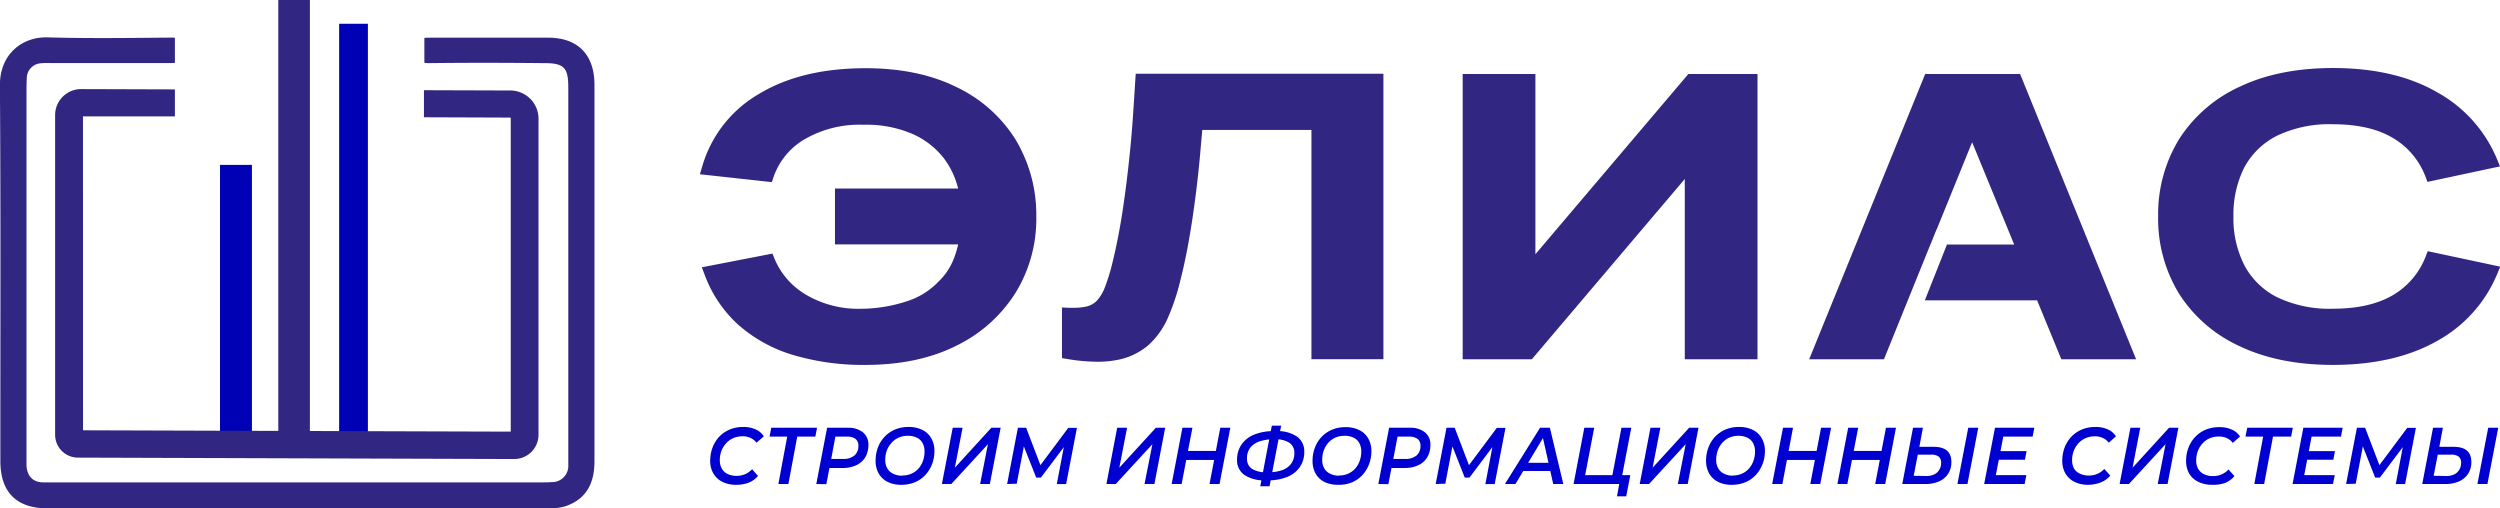 <svg xmlns="http://www.w3.org/2000/svg" xmlns:xlink="http://www.w3.org/1999/xlink" viewBox="0 0 536.57 109.1"><defs><style>.bcls-1{fill:none;}.bcls-2{fill:#0000d1;}.bcls-3{fill:#312783;}.bcls-4{fill:#0000b5;}.bcls-5{clip-path:url(#clip-path);}.bcls-6{clip-path:url(#clip-path-3);}</style><clipPath id="clip-path" transform="translate(-15.64 -9.36)"><polygon class="bcls-1" points="150.64 0.97 106.63 0 106.63 88.58 44.43 89.55 44.43 40.48 53.18 39.51 53.18 13.26 8.75 14.23 8.75 38.29 0 38.29 0 132.2 40.33 132.2 40.33 133.98 148.18 133.98 148.18 108.83 150.64 108.83 150.64 0.97"></polygon></clipPath><clipPath id="clip-path-3" transform="translate(-15.64 -9.36)"><polyline class="bcls-1" points="55.15 9.75 9.1 9.52 9.1 131.46 14.17 131.46 14.17 136.79 150.82 136.79 150.82 129.69 152.27 129.69 152.27 1.35 104.25 1.2 104.25 94.61 54.77 94.76"></polyline></clipPath></defs><g id="Layer_2" data-name="Layer 2"><g id="Layer_1-2" data-name="Layer 1"><path class="bcls-2" d="M173.67,113.41a6.51,6.51,0,0,1-3-.64,4.63,4.63,0,0,1-1.93-1.81,5.3,5.3,0,0,1-.67-2.7,8,8,0,0,1,.5-2.84A7.05,7.05,0,0,1,170,103.1a6.71,6.71,0,0,1,2.25-1.55,7.44,7.44,0,0,1,2.94-.55,6.24,6.24,0,0,1,2.63.52,3.85,3.85,0,0,1,1.75,1.5L178,104.38a3.16,3.16,0,0,0-1.22-1A4,4,0,0,0,175,103a4.92,4.92,0,0,0-2,.4,4.5,4.5,0,0,0-1.53,1.11,5.22,5.22,0,0,0-1,1.65,5.72,5.72,0,0,0-.34,2,3.64,3.64,0,0,0,.41,1.74,2.79,2.79,0,0,0,1.23,1.17,4.35,4.35,0,0,0,2,.42,4.45,4.45,0,0,0,1.8-.36,4.31,4.31,0,0,0,1.48-1.06l1.28,1.43a5,5,0,0,1-2.07,1.48A7.4,7.4,0,0,1,173.67,113.41Z" transform="translate(-15.64 -9.36)"></path><path class="bcls-2" d="M182.7,113.24l2-10.72.39.55h-4.28l.36-1.9H191l-.37,1.9h-4.37l.59-.55-2,10.72Z" transform="translate(-15.64 -9.36)"></path><path class="bcls-2" d="M190.84,113.24l2.32-12.07h4.48a4.9,4.9,0,0,1,3.23,1,3.31,3.31,0,0,1,1.15,2.68,5.14,5.14,0,0,1-.67,2.65,4.39,4.39,0,0,1-1.91,1.7,6.66,6.66,0,0,1-2.93.6h-3.8l1.16-1.05-.88,4.53Zm3-4.28-.74-1.1h3.48a3.67,3.67,0,0,0,2.43-.72,2.6,2.6,0,0,0,.86-2.11,1.75,1.75,0,0,0-.63-1.48,3,3,0,0,0-1.83-.48H194l1.14-1.12Z" transform="translate(-15.64 -9.36)"></path><path class="bcls-2" d="M209.11,113.41a6.4,6.4,0,0,1-3-.64,4.53,4.53,0,0,1-1.89-1.81,5.4,5.4,0,0,1-.65-2.7,8,8,0,0,1,.49-2.84,6.87,6.87,0,0,1,1.44-2.32,6.77,6.77,0,0,1,2.24-1.55,7.28,7.28,0,0,1,2.9-.55,6.33,6.33,0,0,1,3,.65,4.43,4.43,0,0,1,1.9,1.81,5.33,5.33,0,0,1,.65,2.69,7.79,7.79,0,0,1-.51,2.84,7.19,7.19,0,0,1-1.44,2.32,6.52,6.52,0,0,1-2.24,1.55A7.36,7.36,0,0,1,209.11,113.41Zm.2-2a4.61,4.61,0,0,0,2-.41,4.28,4.28,0,0,0,1.5-1.12,4.89,4.89,0,0,0,.94-1.65,5.87,5.87,0,0,0,.32-2,3.66,3.66,0,0,0-.4-1.74,2.72,2.72,0,0,0-1.2-1.17,4.13,4.13,0,0,0-2-.42,4.65,4.65,0,0,0-2,.41,4.28,4.28,0,0,0-1.5,1.12,5,5,0,0,0-1,1.65,5.88,5.88,0,0,0-.33,2,3.52,3.52,0,0,0,.41,1.74,2.77,2.77,0,0,0,1.2,1.17A4.15,4.15,0,0,0,209.31,111.45Z" transform="translate(-15.64 -9.36)"></path><path class="bcls-2" d="M217.8,113.24l2.32-12.07h2.11l-1.65,8.57,7.83-8.57h2l-2.32,12.07H226l1.68-8.55-7.86,8.55Z" transform="translate(-15.64 -9.36)"></path><path class="bcls-2" d="M231.8,113.24l2.31-12.07h1.77l3.38,8.85-.93,0,6.59-8.83h1.86l-2.32,12.07h-2l1.67-8.79.48,0-5.57,7.4h-1l-2.94-7.43.43,0-1.67,8.74Z" transform="translate(-15.64 -9.36)"></path><path class="bcls-2" d="M253.11,113.24l2.31-12.07h2.12l-1.66,8.57,7.84-8.57h2l-2.31,12.07h-2.12l1.69-8.55-7.87,8.55Z" transform="translate(-15.64 -9.36)"></path><path class="bcls-2" d="M269.25,113.24h-2.14l2.31-12.07h2.15Zm7.14-5.17H270.1l.36-1.92h6.31Zm1.16-6.9h2.15l-2.31,12.07h-2.15Z" transform="translate(-15.64 -9.36)"></path><path class="bcls-2" d="M287.24,112.45a7.63,7.63,0,0,1-4.5-1.14,3.8,3.8,0,0,1-1.59-3.29,5.66,5.66,0,0,1,.94-3.23,6,6,0,0,1,2.7-2.14,10.76,10.76,0,0,1,4.22-.75h.56a7.28,7.28,0,0,1,4.43,1.16,3.85,3.85,0,0,1,1.57,3.3,5.55,5.55,0,0,1-.95,3.24,6,6,0,0,1-2.69,2.11,10.6,10.6,0,0,1-4.12.74Zm.34-1.73h.25a8.6,8.6,0,0,0,3.07-.48,4,4,0,0,0,1.89-1.4,3.72,3.72,0,0,0,.65-2.2,2.55,2.55,0,0,0-1.05-2.24,5.38,5.38,0,0,0-3.15-.75H289a8.92,8.92,0,0,0-3.14.49,4.1,4.1,0,0,0-1.93,1.38,3.65,3.65,0,0,0-.65,2.2,2.56,2.56,0,0,0,1.07,2.27A5.8,5.8,0,0,0,287.58,110.72Zm-1.45,3,2.48-13h2l-2.49,13Z" transform="translate(-15.64 -9.36)"></path><path class="bcls-2" d="M302.84,113.41a6.4,6.4,0,0,1-3-.64A4.58,4.58,0,0,1,298,111a5.5,5.5,0,0,1-.65-2.7,7.82,7.82,0,0,1,.5-2.84,6.84,6.84,0,0,1,1.43-2.32,6.77,6.77,0,0,1,2.24-1.55,7.31,7.31,0,0,1,2.9-.55,6.33,6.33,0,0,1,3,.65,4.38,4.38,0,0,1,1.9,1.81,5.34,5.34,0,0,1,.66,2.69,7.59,7.59,0,0,1-.52,2.84,7.19,7.19,0,0,1-1.44,2.32,6.43,6.43,0,0,1-2.24,1.55A7.36,7.36,0,0,1,302.84,113.41Zm.2-2a4.58,4.58,0,0,0,2-.41,4.28,4.28,0,0,0,1.5-1.12,4.89,4.89,0,0,0,.94-1.65,5.88,5.88,0,0,0,.33-2,3.66,3.66,0,0,0-.41-1.74,2.72,2.72,0,0,0-1.2-1.17,4.13,4.13,0,0,0-2-.42,4.68,4.68,0,0,0-2,.41,4.28,4.28,0,0,0-1.5,1.12,5.2,5.2,0,0,0-.95,1.65,5.88,5.88,0,0,0-.33,2,3.64,3.64,0,0,0,.41,1.74,2.79,2.79,0,0,0,1.21,1.17A4.13,4.13,0,0,0,303,111.45Z" transform="translate(-15.64 -9.36)"></path><path class="bcls-2" d="M311.47,113.24l2.31-12.07h4.48a4.88,4.88,0,0,1,3.23,1,3.29,3.29,0,0,1,1.15,2.68,5,5,0,0,1-.67,2.65,4.28,4.28,0,0,1-1.91,1.7,6.62,6.62,0,0,1-2.92.6h-3.8l1.15-1.05-.87,4.53Zm3-4.28-.74-1.1h3.49a3.71,3.71,0,0,0,2.43-.72,2.63,2.63,0,0,0,.86-2.11,1.76,1.76,0,0,0-.64-1.48,3,3,0,0,0-1.83-.48h-3.37l1.14-1.12Z" transform="translate(-15.64 -9.36)"></path><path class="bcls-2" d="M323.78,113.24l2.32-12.07h1.76l3.38,8.85-.93,0,6.59-8.83h1.86l-2.32,12.07h-2l1.67-8.79.48,0-5.57,7.4h-1l-2.94-7.43.43,0-1.67,8.74Z" transform="translate(-15.64 -9.36)"></path><path class="bcls-2" d="M338.64,113.24l7.54-12.07h2.11l2.88,12.07H349l-2.43-10.91h.86l-6.53,10.91Zm2.93-2.79.92-1.76h6.23l.28,1.76Z" transform="translate(-15.64 -9.36)"></path><path class="bcls-2" d="M353.37,113.24l2.31-12.07h2.12l-1.94,10.17h5.84l1.95-10.17h2.11l-2.31,12.07Zm9.32,2.64.58-3.17.36.53h-2.3l.37-1.9h3.85l-.88,4.54Z" transform="translate(-15.64 -9.36)"></path><path class="bcls-2" d="M367.57,113.24l2.31-12.07H372l-1.66,8.57,7.84-8.57h2l-2.31,12.07h-2.12l1.69-8.55-7.87,8.55Z" transform="translate(-15.64 -9.36)"></path><path class="bcls-2" d="M387.35,113.41a6.4,6.4,0,0,1-3-.64,4.58,4.58,0,0,1-1.89-1.81,5.5,5.5,0,0,1-.65-2.7,7.82,7.82,0,0,1,.5-2.84,7,7,0,0,1,1.43-2.32,6.77,6.77,0,0,1,2.24-1.55,7.31,7.31,0,0,1,2.9-.55,6.33,6.33,0,0,1,3,.65,4.38,4.38,0,0,1,1.9,1.81,5.34,5.34,0,0,1,.66,2.69,7.59,7.59,0,0,1-.52,2.84,7.19,7.19,0,0,1-1.44,2.32,6.43,6.43,0,0,1-2.24,1.55A7.36,7.36,0,0,1,387.35,113.41Zm.2-2a4.58,4.58,0,0,0,2-.41,4.28,4.28,0,0,0,1.5-1.12,4.89,4.89,0,0,0,.94-1.65,5.88,5.88,0,0,0,.33-2,3.66,3.66,0,0,0-.41-1.74,2.72,2.72,0,0,0-1.2-1.17,4.13,4.13,0,0,0-1.95-.42,4.68,4.68,0,0,0-2,.41,4.28,4.28,0,0,0-1.5,1.12,5.2,5.2,0,0,0-.95,1.65,5.88,5.88,0,0,0-.33,2,3.64,3.64,0,0,0,.41,1.74A2.79,2.79,0,0,0,385.6,111,4.13,4.13,0,0,0,387.55,111.45Z" transform="translate(-15.64 -9.36)"></path><path class="bcls-2" d="M398.19,113.24H396l2.32-12.07h2.15Zm7.14-5.17H399l.36-1.92h6.31Zm1.16-6.9h2.15l-2.32,12.07h-2.14Z" transform="translate(-15.64 -9.36)"></path><path class="bcls-2" d="M412.13,113.24H410l2.31-12.07h2.15Zm7.14-5.17H413l.36-1.92h6.32Zm1.15-6.9h2.15l-2.31,12.07h-2.15Z" transform="translate(-15.64 -9.36)"></path><path class="bcls-2" d="M430.64,105.26c2.54,0,3.82,1.08,3.82,3.26a4.54,4.54,0,0,1-.68,2.5,4.39,4.39,0,0,1-1.93,1.64,6.9,6.9,0,0,1-2.93.58h-5l2.31-12.07h2.12l-.76,4.09Zm-1.51,6.26a3.86,3.86,0,0,0,1.65-.34,2.49,2.49,0,0,0,1.09-1,2.68,2.68,0,0,0,.39-1.46,1.69,1.69,0,0,0-.52-1.36,2.63,2.63,0,0,0-1.65-.42h-2.84l-.88,4.54Zm6.63,1.72,2.32-12.07h2.15l-2.32,12.07Z" transform="translate(-15.64 -9.36)"></path><path class="bcls-2" d="M444,111.34h6.55l-.37,1.9h-8.68l2.32-12.07h8.44l-.36,1.9H445.6Zm.84-5.15h5.76l-.35,1.84h-5.75Z" transform="translate(-15.64 -9.36)"></path><path class="bcls-2" d="M463.86,113.41a6.51,6.51,0,0,1-3-.64,4.63,4.63,0,0,1-1.93-1.81,5.3,5.3,0,0,1-.67-2.7,8,8,0,0,1,.5-2.84,7.05,7.05,0,0,1,1.45-2.32,6.71,6.71,0,0,1,2.25-1.55,7.44,7.44,0,0,1,2.94-.55,6.24,6.24,0,0,1,2.63.52,3.85,3.85,0,0,1,1.75,1.5l-1.55,1.36a3.16,3.16,0,0,0-1.22-1,4,4,0,0,0-1.77-.37,4.92,4.92,0,0,0-2,.4,4.5,4.5,0,0,0-1.53,1.11,5.22,5.22,0,0,0-1,1.65,5.72,5.72,0,0,0-.34,2,3.64,3.64,0,0,0,.41,1.74A2.79,2.79,0,0,0,462,111a4.35,4.35,0,0,0,2,.42,4.45,4.45,0,0,0,1.8-.36,4.31,4.31,0,0,0,1.48-1.06l1.28,1.43a5,5,0,0,1-2.07,1.48A7.4,7.4,0,0,1,463.86,113.41Z" transform="translate(-15.64 -9.36)"></path><path class="bcls-2" d="M470.57,113.24l2.32-12.07H475l-1.65,8.57,7.83-8.57h2l-2.32,12.07h-2.11l1.68-8.55-7.87,8.55Z" transform="translate(-15.64 -9.36)"></path><path class="bcls-2" d="M490.45,113.41a6.57,6.57,0,0,1-3-.64A4.63,4.63,0,0,1,485.5,111a5.4,5.4,0,0,1-.66-2.7,7.82,7.82,0,0,1,.5-2.84,7.05,7.05,0,0,1,1.45-2.32,6.57,6.57,0,0,1,2.24-1.55,7.46,7.46,0,0,1,3-.55,6.19,6.19,0,0,1,2.62.52,3.87,3.87,0,0,1,1.76,1.5l-1.56,1.36a3.13,3.13,0,0,0-1.21-1,4,4,0,0,0-1.78-.37,5,5,0,0,0-2,.4,4.46,4.46,0,0,0-1.52,1.11,5.25,5.25,0,0,0-1,1.65,6,6,0,0,0-.34,2,3.53,3.53,0,0,0,.42,1.74,2.69,2.69,0,0,0,1.23,1.17,4.3,4.3,0,0,0,2,.42,4.45,4.45,0,0,0,1.8-.36,4.34,4.34,0,0,0,1.49-1.06l1.27,1.43a5.07,5.07,0,0,1-2.06,1.48A7.49,7.49,0,0,1,490.45,113.41Z" transform="translate(-15.64 -9.36)"></path><path class="bcls-2" d="M499.48,113.24l2-10.72.4.55h-4.29l.37-1.9h9.78l-.36,1.9H503l.59-.55-2,10.72Z" transform="translate(-15.64 -9.36)"></path><path class="bcls-2" d="M510.19,111.34h6.55l-.37,1.9h-8.68L510,101.17h8.44l-.36,1.9h-6.31Zm.84-5.15h5.76l-.35,1.84h-5.75Z" transform="translate(-15.64 -9.36)"></path><path class="bcls-2" d="M519.18,113.24l2.32-12.07h1.76l3.38,8.85-.93,0,6.59-8.83h1.86l-2.32,12.07h-2l1.67-8.79.48,0-5.57,7.4h-1l-2.94-7.43.43,0-1.67,8.74Z" transform="translate(-15.64 -9.36)"></path><path class="bcls-2" d="M542.24,105.26c2.54,0,3.82,1.08,3.82,3.26a4.54,4.54,0,0,1-.68,2.5,4.39,4.39,0,0,1-1.93,1.64,6.9,6.9,0,0,1-2.93.58h-5l2.32-12.07h2.11l-.76,4.09Zm-1.51,6.26a3.86,3.86,0,0,0,1.65-.34,2.49,2.49,0,0,0,1.09-1,2.68,2.68,0,0,0,.39-1.46,1.66,1.66,0,0,0-.52-1.36,2.63,2.63,0,0,0-1.65-.42h-2.84l-.88,4.54Zm6.63,1.72,2.32-12.07h2.15l-2.32,12.07Z" transform="translate(-15.64 -9.36)"></path><path class="bcls-3" d="M201.4,87.68a52.71,52.71,0,0,1-15.47-2.11,31.28,31.28,0,0,1-11.78-6.46,27.16,27.16,0,0,1-7.28-10.8l-.6-1.58,15.16-2.94.44,1.09a16.17,16.17,0,0,0,6.79,7.75,22.11,22.11,0,0,0,11.77,3h.18A32,32,0,0,0,210,74.11a16.19,16.19,0,0,0,7-4.24,13.66,13.66,0,0,0,3.17-4.53,21.82,21.82,0,0,0,1.12-3.52H194.85v-12h26.43a17.81,17.81,0,0,0-3-6.41,17.41,17.41,0,0,0-7-5.39,25.12,25.12,0,0,0-10.15-1.89h-.46a23.5,23.5,0,0,0-12.34,3.12,15.06,15.06,0,0,0-6.67,8.13l-.37,1.07-15.43-1.69.48-1.63a26.47,26.47,0,0,1,12.25-15.64C184.61,25.85,192.3,24,201.4,24c7.47,0,14,1.33,19.42,4A30.27,30.27,0,0,1,233.54,39.2a31.37,31.37,0,0,1,4.52,16.64A30.27,30.27,0,0,1,233.73,72a31,31,0,0,1-12.67,11.48C215.6,86.26,209,87.68,201.4,87.68Z" transform="translate(-15.64 -9.36)"></path><path class="bcls-3" d="M251.14,87a39.17,39.17,0,0,1-6.37-.58l-1.2-.19V75.35l1.5.07,1,0a12,12,0,0,0,2.81-.29,4.44,4.44,0,0,0,2.21-1.26,9.49,9.49,0,0,0,1.77-3.06,43.86,43.86,0,0,0,1.67-5.6c.79-3.26,1.45-6.71,2-10.27s1-7.14,1.38-10.61.67-6.76.88-9.81.38-5.74.52-8l.09-1.34h53.16V86.46H297.11V37.25H273.69c-.14,1.53-.3,3.28-.47,5.25-.23,2.56-.53,5.37-.9,8.33s-.82,6.1-1.37,9.31-1.21,6.41-2,9.51a47.71,47.71,0,0,1-2.59,7.79,17.11,17.11,0,0,1-4.25,6,14.3,14.3,0,0,1-7,3.23A21.32,21.32,0,0,1,251.14,87Z" transform="translate(-15.64 -9.36)"></path><polygon class="bcls-3" points="361.6 77.11 361.6 38.42 328.77 77.11 313.93 77.11 313.93 15.88 329.54 15.88 329.54 54.56 362.37 15.88 377.21 15.88 377.21 77.11 361.6 77.11"></polygon><path class="bcls-3" d="M516.37,87.68c-7.71,0-14.42-1.34-20-4a30.34,30.34,0,0,1-13-11.21,30.8,30.8,0,0,1-4.53-16.65,30.8,30.8,0,0,1,4.53-16.65,30.34,30.34,0,0,1,13-11.21c5.54-2.64,12.25-4,20-4,8.89,0,16.43,1.76,22.41,5.24a29.13,29.13,0,0,1,12.78,14.29l.65,1.58-15.57,3.33-.43-1.14a16.29,16.29,0,0,0-6.89-8.23c-3.28-2-7.63-3-13-3a25.85,25.85,0,0,0-12,2.48,16.26,16.26,0,0,0-7,6.8A22.58,22.58,0,0,0,495,55.86a22.11,22.11,0,0,0,2.37,10.48,16.17,16.17,0,0,0,7,6.81,26,26,0,0,0,12,2.47c5.31,0,9.67-1,13-3a16.43,16.43,0,0,0,6.89-8.22l.44-1.13,15.56,3.32-.65,1.58a29.11,29.11,0,0,1-12.78,14.3C532.8,85.92,525.26,87.68,516.37,87.68Z" transform="translate(-15.64 -9.36)"></path><polygon class="bcls-3" points="433.57 15.88 413.2 15.88 388.3 77.11 404.35 77.11 414.33 52.45 414.34 52.46 415.65 49.21 415.67 49.24 423.27 30.53 432.3 52.48 417.81 52.48 417.84 52.56 413.12 64.46 437.22 64.46 442.42 77.11 458.47 77.11 433.57 15.88"></polygon><rect class="bcls-3" x="59.73" width="6.78" height="93.37"></rect><rect class="bcls-4" x="72.79" y="5.1" width="6.17" height="87.92"></rect><rect class="bcls-4" x="47.22" y="35.39" width="6.85" height="57.41"></rect><g class="bcls-5"><path class="bcls-3" d="M133.34,17.45h-25c-.69,0-1.21,0-1.62.05v5.33a5.78,5.78,0,0,0,1,.08c8.26-.1,16.52-.08,24.78,0,4.23,0,5.11,1,5.11,5.22q0,38.78,0,77.54c0,1.15,0,2.3,0,3.45a3.46,3.46,0,0,1-3.51,3.71c-.69.06-1.39.06-2.08.06l-98.36,0c-2.9,0-5.8,0-8.7,0-2.24,0-3.48-1.31-3.63-3.56,0-.51,0-1,0-1.54V29.4c0-1.15,0-2.31.07-3.45a3.21,3.21,0,0,1,2.94-3,11.87,11.87,0,0,1,1.89-.06c8.76,0,17.52,0,26.29,0a3.87,3.87,0,0,0,1-.11V17.55a4.42,4.42,0,0,0-1.22-.12c-8.83.07-17.66.2-26.48-.05-5.24-.15-10.25,3.44-10.2,10.35.2,26.87.08,53.74.1,80.61,0,6.66,3.47,10.12,10.08,10.12H79.54q26.67,0,53.34,0a13,13,0,0,0,3.91-.38c4.37-1.4,6.44-4.6,6.44-9.68q0-40.39,0-80.8C143.25,21.13,139.69,17.46,133.34,17.45Z" transform="translate(-15.64 -9.36)"></path></g><g class="bcls-5"><g class="bcls-6"><path class="bcls-3" d="M126,107.88l-93.58-.3a4.91,4.91,0,0,1-4.95-4.86V34a5.58,5.58,0,0,1,5.63-5.52l92,.3a6.07,6.07,0,0,1,6.12,6v68A5.21,5.21,0,0,1,126,107.88Zm-92.54-6.17,91.8.29V34.72a.12.12,0,0,0-.12-.12l-70-.26-21.69,0Z" transform="translate(-15.64 -9.36)"></path></g></g></g></g></svg>